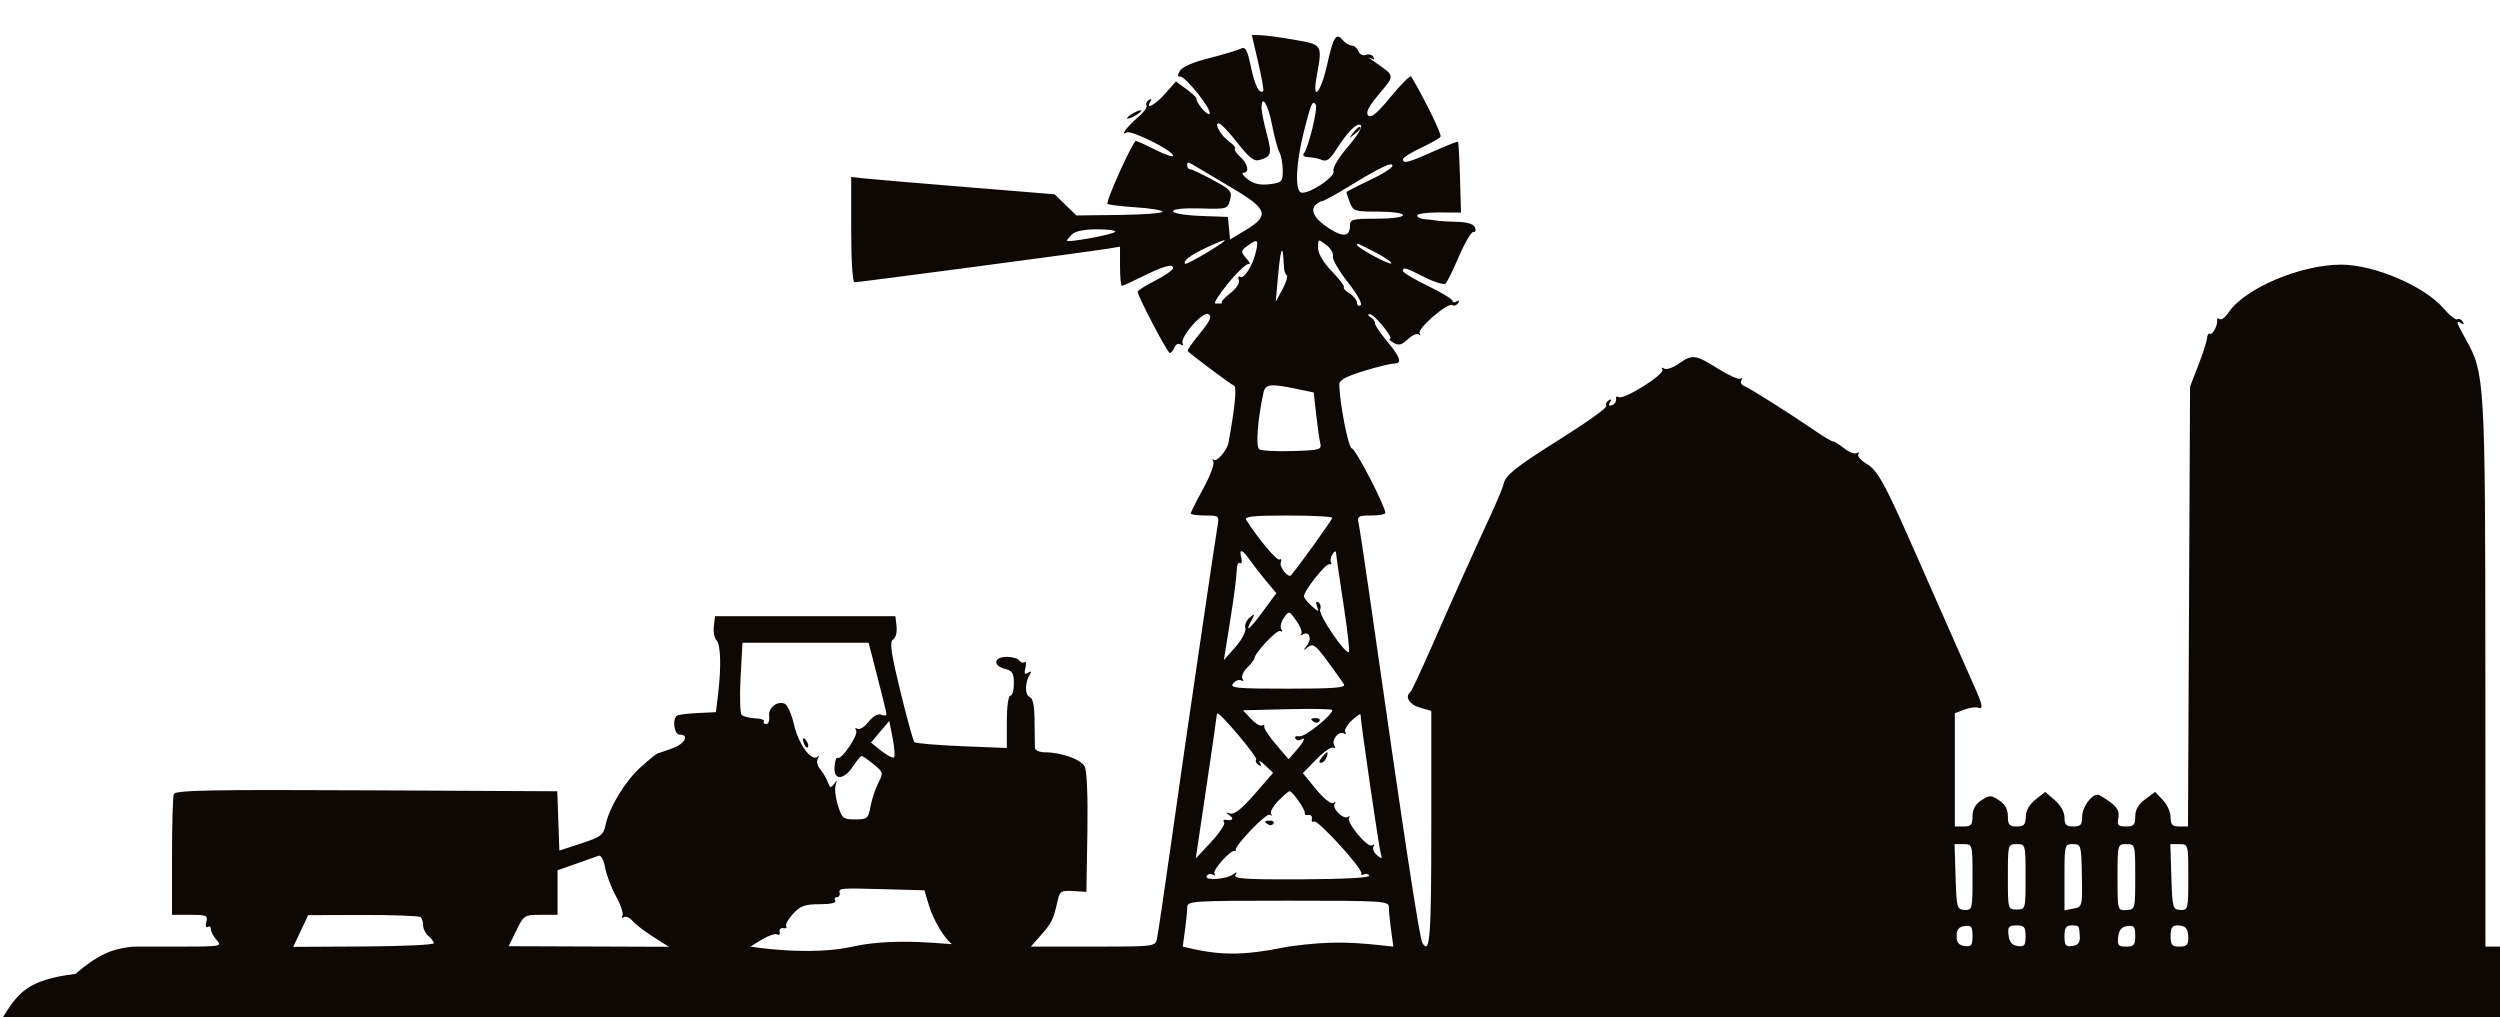 <svg width="676" height="275" viewBox="0 0 676 275" fill="none" xmlns="http://www.w3.org/2000/svg">
<g clip-path="url(#clip0_74_35)">
<path fill-rule="evenodd" clip-rule="evenodd" d="M363.12 10.895C363.77 11.678 364.849 12.318 365.517 12.318C366.185 12.318 366.997 13.008 367.321 13.85C367.651 14.706 368.525 15.147 369.306 14.847C370.074 14.553 370.998 14.79 371.358 15.373C371.775 16.047 371.525 16.193 370.672 15.774C369.933 15.411 370.133 15.667 371.116 16.343C377.39 20.661 377.295 20.183 372.907 25.419C369.998 28.89 369.213 30.452 369.987 31.225C370.76 31.998 372.405 30.624 376.105 26.116C378.888 22.725 381.356 20.275 381.591 20.672C385.379 27.095 389.905 36.369 389.537 36.962C389.276 37.385 386.882 38.75 384.217 39.997C381.552 41.244 379.372 42.621 379.372 43.057C379.372 44.356 380.78 43.995 387.551 40.96C391.094 39.372 394.11 38.189 394.252 38.333C394.393 38.476 394.633 42.843 394.783 48.038L395.056 57.483L389.127 57.451C385.866 57.433 383.198 57.805 383.198 58.277C383.198 58.749 384.166 59.202 385.35 59.282C386.534 59.362 387.932 59.527 388.458 59.65C388.984 59.772 391.413 59.921 393.856 59.982C396.828 60.056 398.478 60.562 398.843 61.514C399.143 62.295 398.956 62.833 398.425 62.708C397.895 62.583 396.164 65.49 394.577 69.169C392.991 72.848 391.34 76.214 390.909 76.649C390.478 77.084 387.935 76.332 385.259 74.977C379.963 72.296 379.372 72.126 379.372 73.284C379.372 73.709 382.385 75.511 386.067 77.291C389.75 79.071 392.763 80.899 392.763 81.353C392.763 81.808 393.26 81.874 393.867 81.5C394.557 81.073 394.711 81.238 394.279 81.936C393.898 82.552 393.189 82.809 392.702 82.509C391.447 81.734 383.166 88.87 383.875 90.115C384.197 90.682 384.101 90.818 383.661 90.42C383.222 90.021 381.897 90.6 380.717 91.706C379.029 93.29 378.202 93.501 376.821 92.7C375.857 92.139 375.412 91.668 375.834 91.652C377.028 91.607 371.629 84.933 370.41 84.949C369.754 84.958 369.831 85.281 370.605 85.772C371.308 86.218 371.845 86.963 371.799 87.43C371.752 87.897 373.222 90.081 375.065 92.282C378.732 96.665 379.23 98.311 376.89 98.311C376.051 98.311 372.392 99.213 368.759 100.315C364.177 101.706 362.155 102.788 362.155 103.849C362.155 108.651 364.602 121.243 365.536 121.243C366.487 121.243 374.589 136.862 374.589 138.696C374.589 139.082 372.859 139.397 370.745 139.397C367.256 139.397 366.945 139.596 367.373 141.547C367.634 142.73 368.923 151.221 370.238 160.418C379.859 227.69 383.817 253.693 384.637 255.019C386.653 258.278 387.024 253.486 387.024 224.096V192.225L383.915 191.335C381.11 190.531 379.795 188.409 381.337 187.172C381.665 186.909 384.193 181.534 386.957 175.228C392.658 162.217 398.195 149.869 403.024 139.397C404.841 135.456 406.424 131.675 406.542 130.995C406.965 128.555 409.838 126.267 422.253 118.477C429.187 114.127 434.635 110.205 434.36 109.761C434.085 109.317 434.364 108.643 434.98 108.263C435.721 107.806 435.843 107.988 435.341 108.798C434.832 109.621 435.019 109.866 435.911 109.543C436.642 109.277 437.121 108.545 436.976 107.915C436.832 107.284 437.155 107.042 437.696 107.375C439.05 108.211 450.257 101.166 449.506 99.951C449.156 99.386 449.371 99.262 450.011 99.658C450.622 100.034 452.369 99.456 453.893 98.371C457.587 95.744 458.454 95.85 464.518 99.669C467.372 101.467 470.109 102.691 470.599 102.388C471.09 102.086 471.211 102.289 470.87 102.841C470.528 103.393 470.876 104.084 471.644 104.379C473.117 104.943 484.25 111.985 490.959 116.596C493.149 118.1 495.234 119.332 495.591 119.332C495.948 119.332 497.327 120.186 498.656 121.23C499.984 122.274 501.518 122.852 502.063 122.516C502.608 122.178 502.797 122.321 502.481 122.831C502.165 123.341 503.229 124.539 504.845 125.493C507.61 127.124 509.647 130.769 516.623 146.563C517.319 148.14 521.207 156.954 525.264 166.151C529.319 175.347 533.309 184.377 534.128 186.216C536.107 190.657 536.288 191.909 534.873 191.366C534.226 191.119 532.546 191.353 531.14 191.886L528.585 192.857V208.168V223.48H530.976C532.974 223.48 533.367 223.027 533.367 220.723C533.367 218.837 534.123 217.473 535.758 216.402C537.973 214.952 538.325 214.952 540.541 216.402C542.176 217.473 542.932 218.837 542.932 220.723C542.932 223.027 543.325 223.48 545.323 223.48C547.281 223.48 547.724 223.004 547.767 220.852C547.801 219.173 548.759 217.487 550.423 216.179L553.026 214.133L555.63 216.372C557.199 217.719 558.236 219.581 558.236 221.045C558.236 223.005 558.702 223.48 560.627 223.48C562.618 223.48 563.018 223.024 563.018 220.762C563.018 218.313 565.457 214.881 567.197 214.881C567.572 214.881 569.086 215.773 570.562 216.863C572.565 218.342 573.134 219.434 572.803 221.163C572.425 223.138 572.73 223.48 574.863 223.48C576.969 223.48 577.366 223.054 577.366 220.793C577.366 218.957 578.216 217.479 580.051 216.124L582.735 214.14L584.833 216.318C585.987 217.515 586.931 219.616 586.931 220.987C586.931 222.997 587.385 223.48 589.281 223.48H591.632L591.911 164.001L592.191 104.522L594.419 98.789C595.645 95.636 596.706 92.336 596.777 91.454C596.848 90.573 597.199 90.033 597.557 90.255C598.269 90.694 599.775 87.802 599.493 86.536C599.397 86.102 599.711 85.991 600.193 86.288C600.674 86.586 601.738 85.81 602.555 84.563C606.84 78.029 622.039 71.558 633.097 71.558C641.973 71.558 655.609 77.391 660.728 83.378C662.347 85.272 664.023 86.605 664.452 86.34C664.88 86.075 665.542 86.362 665.923 86.977C666.355 87.676 666.201 87.84 665.511 87.414C663.935 86.441 664.106 87.022 666.828 91.889C671.895 100.945 672.024 103.185 672.042 182.633L672.059 255.966H686.844H701.629L704.239 251.519C705.673 249.073 707.374 244.272 708.018 240.852C709.108 235.053 709.054 234.453 707.21 231.961C706.122 230.49 704.859 229.518 704.403 229.8C703.948 230.08 703.691 229.956 703.83 229.522C704.277 228.146 700.948 224.202 699.891 224.855C699.333 225.2 696.252 225.006 693.045 224.425C688.843 223.664 686.864 223.66 685.96 224.408C684.063 225.98 679.71 223.694 679.71 221.126C679.71 219.999 681.259 217.596 683.151 215.784C687.773 211.362 688.857 208.46 686.758 206.142C684.651 203.816 685.517 203.052 688.645 204.475C690.507 205.322 691.461 205.333 692.443 204.519C693.803 203.392 701.828 203.403 701.131 204.532C700.914 204.884 701.402 205.837 702.216 206.651C703.807 208.24 704.366 208.199 717.492 205.524C731.103 202.751 778.99 203.87 783.968 207.076C785.283 207.924 786.682 208.522 787.077 208.404C787.471 208.288 787.724 208.515 787.64 208.909C787.555 209.303 788.037 210.915 788.712 212.492C789.416 214.137 789.878 218.558 789.797 222.872C789.704 227.741 790.085 230.917 790.877 231.894C791.819 233.057 791.825 233.237 790.903 232.684C788.858 231.457 789.589 233.185 792.098 235.508C793.676 236.968 794.49 238.748 794.49 240.737C794.49 243.555 794.317 243.708 791.859 243.071C790.413 242.698 788.704 242.305 788.061 242.2C787.418 242.094 786.557 241.64 786.148 241.19C785.739 240.741 785.987 240.71 786.701 241.123C787.722 241.713 787.825 241.391 787.179 239.604C786.729 238.356 786.394 232.39 786.437 226.346L786.514 215.358L784.788 221.091C782.602 228.348 781.507 235.397 782.678 234.674C783.162 234.375 783.641 234.851 783.741 235.732C783.842 236.614 784.183 238.839 784.5 240.679C784.817 242.518 784.454 246.711 783.694 249.995L782.312 255.966H791.748H801.185V265.521V275.076H418.588H0.782C4.894 268.497 7.408 264.931 20.343 263.357C26.683 258.051 30.086 256.595 35.991 255.966H48.095C59.761 255.966 60.142 255.903 58.617 254.219C57.746 253.258 57.033 251.943 57.033 251.296C57.033 250.65 56.643 250.362 56.166 250.656C55.69 250.951 55.524 250.331 55.8 249.279C56.252 247.551 55.83 247.367 51.406 247.367H46.512V231.68C46.512 223.052 46.732 215.419 47.001 214.72C47.401 213.678 56.824 213.493 99.092 213.702L150.696 213.958L150.972 221.979L151.248 230L157.175 228.056C162.447 226.327 163.174 225.781 163.735 223.124C164.759 218.27 168.944 211.352 173.189 207.493C175.367 205.513 177.464 203.809 177.848 203.708C178.233 203.607 180.045 202.983 181.876 202.322C185.202 201.121 186.478 198.637 183.769 198.637C182.253 198.637 181.705 194.362 183.11 193.494C183.535 193.231 186.067 192.916 188.735 192.795L193.584 192.573L194.169 187.723C195.059 180.315 194.881 174.29 193.737 173.147C193.17 172.58 192.847 170.881 193.02 169.373L193.334 166.629H217.724H242.115L242.431 169.391C242.608 170.944 242.2 172.491 241.498 172.925C240.502 173.54 240.898 176.367 243.453 186.883C245.216 194.136 246.926 200.341 247.256 200.672C247.585 201.002 253.341 201.494 260.049 201.766L272.244 202.258V195.192C272.244 191.119 272.649 188.127 273.201 188.127C273.727 188.127 274.157 186.631 274.157 184.801C274.157 182.05 273.744 181.372 271.766 180.876C268.377 180.025 268.689 177.617 272.188 177.617C273.736 177.617 275.272 178.053 275.602 178.587C275.933 179.122 276.563 179.337 277.004 179.064C277.445 178.792 277.563 179.497 277.265 180.631C276.863 182.167 277.046 182.495 277.981 181.918C278.88 181.363 279.008 181.512 278.43 182.445C277.088 184.615 277.095 187.948 278.443 188.465C279.308 188.797 279.723 190.877 279.745 194.989C279.762 198.31 279.805 201.564 279.837 202.22C279.87 202.878 281.08 203.418 282.527 203.42C286.97 203.429 292.257 205.313 293.3 207.259C293.902 208.384 294.187 215.382 294.028 225.133L293.765 241.156L290.191 240.94C287.005 240.747 286.554 241.006 286.037 243.329C284.865 248.594 284.454 249.467 281.626 252.685L278.742 255.966H295.561C312.227 255.966 312.385 255.946 312.849 253.817C313.108 252.634 314.844 240.918 316.707 227.78C318.571 214.642 320.32 202.388 320.594 200.548C320.868 198.709 322.789 185.595 324.864 171.406C326.939 157.217 328.88 144.21 329.178 142.503C329.716 139.421 329.69 139.397 325.851 139.397C323.723 139.397 321.982 139.139 321.982 138.825C321.982 138.511 323.505 135.485 325.365 132.102C327.226 128.72 328.448 125.43 328.082 124.792C327.714 124.153 327.768 123.952 328.199 124.343C328.957 125.028 331.795 121.784 332.159 119.816C333.91 110.371 334.48 104.543 333.678 104.276C332.921 104.024 322.543 96.278 321.158 94.931C320.967 94.746 322.445 92.602 324.442 90.168C327.266 86.725 327.784 85.564 326.772 84.939C325.278 84.016 318.847 91.376 319.8 92.918C320.111 93.419 319.864 93.52 319.253 93.143C318.631 92.759 317.89 93.115 317.569 93.951C317.253 94.772 316.69 95.445 316.316 95.445C315.669 95.445 307.635 80.105 307.635 78.87C307.635 78.544 309.787 77.189 312.417 75.857C315.047 74.525 317.2 72.985 317.2 72.433C317.2 71.186 314.379 72.016 308.384 75.026C305.902 76.271 303.643 77.291 303.362 77.291C303.082 77.291 302.852 74.907 302.852 71.993V66.693L299.744 67.222C295.585 67.928 232.231 76.335 231.07 76.335C230.534 76.335 230.159 70.485 230.159 62.094V47.852L233.746 48.245C235.718 48.46 248.093 49.514 261.245 50.586L285.157 52.536L288.113 55.398L291.068 58.259L302.699 58.12C309.096 58.043 314.33 57.653 314.33 57.251C314.33 56.85 311.094 56.314 307.139 56.061C303.185 55.807 299.732 55.383 299.467 55.119C298.904 54.555 306.326 38.116 307.144 38.116C307.449 38.116 309.836 39.198 312.449 40.521C315.062 41.843 317.2 42.548 317.2 42.087C317.2 40.736 305.828 35.071 304.617 35.819C302.67 37.02 304.971 33.998 307.835 31.591C309.306 30.354 310.286 28.981 310.013 28.54C309.74 28.098 310.02 27.427 310.636 27.046C311.335 26.615 311.5 26.768 311.073 27.457C309.573 29.883 312.395 28.36 315.096 25.286L317.974 22.013L320.797 24.092C322.348 25.236 323.581 26.387 323.535 26.65C323.344 27.741 326.607 31.5 327.08 30.735C327.754 29.644 320.345 20.364 319.061 20.692C318.404 20.86 318.382 20.369 318.996 19.224C319.581 18.132 322.479 16.853 326.928 15.725C330.784 14.747 334.636 13.595 335.489 13.165C336.78 12.514 337.241 13.338 338.255 18.111C339.339 23.211 340.568 25.601 341.584 24.585C341.774 24.396 341.155 20.913 340.209 16.846L338.488 9.451L340.995 9.527C342.374 9.568 346.516 10.135 350.199 10.787C357.651 12.105 357.595 12.011 356.026 20.678C354.726 27.861 357.141 25.192 358.839 17.569C360.562 9.83 361.291 8.693 363.12 10.895ZM352.523 35.756C350.502 43.835 350.12 51.036 351.662 51.987C353.257 52.973 361.209 47.854 360.589 46.242C360.275 45.425 361.89 42.704 364.497 39.656C367.211 36.482 368.539 34.215 367.912 33.827C366.82 33.153 364.406 35.619 361.084 40.802C359.616 43.093 358.627 43.774 357.498 43.273C356.64 42.892 355.006 42.544 353.867 42.498C352.605 42.448 352.104 42.042 352.583 41.46C353.776 40.011 356.396 29.301 355.795 28.33C354.932 26.937 354.462 28.007 352.523 35.756ZM341.123 29.277C341.129 30.197 341.762 33.306 342.529 36.186C343.983 41.642 343.805 42.301 340.616 43.257C339.096 43.714 337.816 42.724 334.582 38.588C332.325 35.7 330.058 33.338 329.544 33.338C328.191 33.338 330.212 36.787 332.504 38.391C333.55 39.122 334.189 39.935 333.927 40.198C333.664 40.461 334.311 41.456 335.367 42.41C337.461 44.303 337.928 46.715 336.2 46.715C335.603 46.715 336.141 47.509 337.396 48.48C339.01 49.728 340.727 50.117 343.264 49.808C346.621 49.4 346.851 49.164 346.851 46.12C346.851 44.331 346.451 42.12 345.963 41.208C345.475 40.295 344.555 36.862 343.919 33.577C342.854 28.071 341.097 25.37 341.123 29.277ZM308.591 29.927C308.591 30.19 307.73 30.865 306.678 31.427C305.626 31.99 304.765 32.235 304.765 31.972C304.765 31.709 305.626 31.035 306.678 30.472C307.73 29.909 308.591 29.665 308.591 29.927ZM367.894 34.655C367.894 34.853 367.14 35.606 366.22 36.327C364.703 37.515 364.669 37.481 365.858 35.966C367.108 34.374 367.894 33.869 367.894 34.655ZM364.379 50.639C361.033 52.685 357.959 54.359 357.546 54.359C357.135 54.359 356.302 54.855 355.696 55.461C354.145 57.01 355.674 59.477 359.734 61.985C363.354 64.22 365.024 63.906 365.024 60.991C365.024 59.32 365.735 59.136 372.198 59.136C376.342 59.136 379.372 58.733 379.372 58.181C379.372 57.634 376.495 57.225 372.652 57.225C366.32 57.225 365.879 57.084 365 54.775C364.488 53.426 364.068 52.178 364.068 51.998C364.068 51.819 366.866 50.365 370.285 48.767C373.704 47.168 376.502 45.397 376.502 44.83C376.502 43.647 373.325 45.169 364.379 50.639ZM321.026 44.804C321.026 45.33 321.379 45.76 321.812 45.76C322.245 45.76 325.003 47.06 327.94 48.65C332.834 51.298 333.226 51.751 332.608 54.057C331.947 56.527 331.792 56.571 324.566 56.36C320.041 56.228 317.2 56.522 317.2 57.123C317.2 57.681 320.378 58.22 324.612 58.38L332.025 58.659L332.321 61.707L332.616 64.755L336.864 62.191C343.313 58.3 342.779 56.548 333.46 51.018C330.041 48.988 325.951 46.553 324.373 45.605C320.988 43.571 321.026 43.58 321.026 44.804ZM289.872 63.368C289.12 64.118 288.505 64.892 288.505 65.087C288.505 65.701 300.747 63.469 301.499 62.718C301.892 62.325 299.745 62.003 296.726 62.003C293.245 62.003 290.738 62.502 289.872 63.368ZM356.416 67.18C356.416 68.564 357.904 71.038 360.125 73.347C362.165 75.469 363.631 77.409 363.38 77.659C363.129 77.909 363.828 78.677 364.931 79.365C366.034 80.054 366.937 81.183 366.937 81.877C366.937 82.57 367.373 82.867 367.906 82.538C368.461 82.195 367 79.555 364.494 76.369C362.085 73.304 360.249 70.132 360.417 69.32C360.583 68.507 359.859 67.187 358.807 66.387C356.34 64.508 356.416 64.483 356.416 67.18ZM336.545 67.066C335.577 67.815 335.669 68.39 336.996 69.854C337.915 70.869 338.204 71.56 337.638 71.39C337.073 71.219 334.586 73.553 332.112 76.574C329.64 79.595 328.07 82.068 328.625 82.068C329.18 82.068 329.849 82.068 330.112 82.068C330.375 82.068 330.482 81.892 330.351 81.677C330.22 81.461 331.322 80.335 332.801 79.173C334.366 77.943 335.27 76.489 334.964 75.693C334.675 74.94 334.817 74.559 335.279 74.844C336.424 75.551 338.792 71.758 339.654 67.841C340.378 64.548 339.939 64.439 336.545 67.066ZM326.073 67.019C321.807 69.027 319.756 70.609 320.482 71.333C320.652 71.502 323.318 70.119 326.408 68.257C332.838 64.384 332.707 63.898 326.073 67.019ZM366.937 66.212C366.937 66.966 375.703 71.718 376.192 71.23C376.466 70.957 374.603 69.65 372.053 68.323C366.925 65.659 366.937 65.664 366.937 66.212ZM345.559 74.902L344.962 81.59L346.771 78.246C347.767 76.407 348.3 74.687 347.956 74.424C347.611 74.161 347.286 73.409 347.233 72.752C347.181 72.096 347.074 70.626 346.994 69.487C346.743 65.862 346.175 68.008 345.559 74.902ZM341.639 106.194C340.037 113.591 339.502 120.818 340.506 121.487C341.102 121.884 345.16 122.099 349.523 121.964C356.915 121.737 357.425 121.591 356.995 119.81C356.741 118.759 356.24 115.248 355.882 112.009L355.231 106.121L350.802 105.196C343.484 103.667 342.155 103.812 341.639 106.194ZM336.999 140.606C340.264 145.763 345.271 151.726 345.974 151.292C346.444 151.002 346.599 151.362 346.318 152.094C345.854 153.3 348.393 156.424 349.117 155.538C351.865 152.175 360.242 140.496 360.242 140.029C360.242 139.681 354.84 139.397 348.238 139.397C338.795 139.397 336.397 139.655 336.999 140.606ZM359.897 152.035C360.165 152.467 359.962 152.703 359.448 152.559C358.491 152.291 352.59 159.74 352.59 161.217C352.59 161.666 353.523 162.852 354.665 163.853C356.591 165.542 356.695 165.549 356.111 163.951C355.712 162.86 355.851 162.458 356.492 162.853C357.048 163.196 357.262 164.103 356.969 164.868C356.453 166.21 363.899 177.147 364.75 176.298C364.978 176.071 364.426 171.007 363.524 165.045C361.815 153.747 361.421 151.027 361.263 149.43C361.212 148.904 360.774 149.099 360.291 149.862C359.807 150.625 359.631 151.604 359.897 152.035ZM335.65 150.864C335.926 151.916 335.76 152.536 335.284 152.241C334.807 151.947 334.407 152.914 334.396 154.39C334.385 155.866 333.6 161.896 332.65 167.789L330.923 178.506L334.055 174.956C335.813 172.963 336.989 170.731 336.737 169.869C336.489 169.023 337.012 167.733 337.899 167.002C339.369 165.791 339.41 165.864 338.366 167.823C336.452 171.41 337.88 170.244 341.598 165.185L345.117 160.396L342.397 157.142C340.901 155.352 338.903 152.777 337.958 151.42C335.903 148.468 334.964 148.241 335.65 150.864ZM346.465 170.122C346.853 170.748 346.729 170.966 346.179 170.626C345.335 170.105 339.199 176.62 339.199 178.038C339.199 178.332 338.323 179.447 337.252 180.517C336.179 181.589 335.601 182.944 335.964 183.532C336.34 184.14 336.196 184.336 335.629 183.986C335.081 183.648 334.102 184.011 333.451 184.793C332.413 186.044 334.202 186.216 348.216 186.216C360.839 186.216 364.004 185.964 363.398 185.007C362.977 184.343 360.97 181.536 358.937 178.77C355.735 174.412 355.033 173.905 353.676 174.962C352.29 176.044 352.258 175.997 353.389 174.553C354.824 172.723 354.026 170.547 352.285 171.544C351.663 171.899 351.465 171.847 351.844 171.428C352.223 171.009 351.637 169.409 350.541 167.872C348.569 165.105 348.535 165.096 347.167 167.049C346.406 168.133 346.09 169.516 346.465 170.122ZM200.256 183.111C199.975 188.235 200.105 192.81 200.547 193.278C200.989 193.745 202.625 194.175 204.182 194.233C205.74 194.291 206.816 194.661 206.574 195.054C206.332 195.448 206.617 195.771 207.207 195.771C207.797 195.771 208.145 194.856 207.981 193.736C207.644 191.448 210.045 189.456 212.159 190.267C212.925 190.561 214.077 193.15 214.721 196.022C215.882 201.207 219.463 206.064 221.058 204.618C221.497 204.219 221.53 204.457 221.131 205.147C220.726 205.849 221.016 207.112 221.789 208.014C222.55 208.9 223.477 210.473 223.848 211.51C224.421 213.109 224.673 213.181 225.518 211.987C226.331 210.838 226.411 210.896 225.956 212.303C225.649 213.25 225.928 215.722 226.577 217.797C227.666 221.284 228.018 221.569 231.241 221.569C234.508 221.569 234.771 221.344 235.395 218.019C235.762 216.066 236.712 213.213 237.507 211.679C238.896 208.994 238.848 208.804 236.229 206.663C234.732 205.44 233.291 204.425 233.028 204.408C232.765 204.39 231.689 205.663 230.637 207.237C228.096 211.038 225.382 211.088 225.654 207.329C225.765 205.804 226.129 204.726 226.466 204.932C227.522 205.581 232.212 198.681 231.499 197.529C231.097 196.88 231.24 196.69 231.847 197.066C232.412 197.414 233.763 196.573 234.848 195.194C236.052 193.665 237.388 192.904 238.273 193.244C239.07 193.549 239.724 193.553 239.724 193.251C239.724 192.747 238.115 186.232 235.803 177.378L234.868 173.795H217.818H200.769L200.256 183.111ZM338.267 194.364C339.459 195.631 340.812 196.434 341.275 196.148C341.737 195.863 341.998 196 341.853 196.454C341.709 196.908 343.132 199.084 345.017 201.288L348.444 205.297L350.517 202.915C352.677 200.434 353.23 199.085 351.699 200.029C351.21 200.332 350.562 200.18 350.26 199.692C349.959 199.204 350.466 198.933 351.389 199.088C352.85 199.335 360.239 193.415 360.244 191.994C360.245 191.706 354.813 191.604 348.174 191.766L336.102 192.062L338.267 194.364ZM363.766 197.968C364.095 198.499 363.915 198.655 363.368 198.318C362.016 197.483 359.901 200.179 360.785 201.61C361.193 202.267 361.09 202.505 360.545 202.169C360.023 201.847 357.952 203.266 355.941 205.321L352.288 209.06L355.859 213.415C357.958 215.972 359.895 217.504 360.555 217.127C361.171 216.774 361.353 216.841 360.957 217.278C359.963 218.371 363.115 221.667 364.435 220.915C365.022 220.581 365.192 220.651 364.811 221.072C363.832 222.153 369.757 229.356 370.995 228.592C371.557 228.245 371.739 228.408 371.4 228.957C371.062 229.504 371.487 230.534 372.346 231.247C373.717 232.383 373.837 232.309 373.331 230.638C372.827 228.974 367.894 195.058 367.894 193.255C367.894 192.879 366.831 193.568 365.532 194.788C364.233 196.007 363.438 197.438 363.766 197.968ZM328.908 194.099C328.859 194.756 327.584 203.582 326.075 213.713L323.33 232.133L327.443 227.721C329.705 225.295 331.306 222.908 331.002 222.416C330.698 221.924 330.803 221.583 331.237 221.659C333.207 222 333.813 221.45 332.503 220.508C331.271 219.623 331.292 219.549 332.655 219.982C333.741 220.328 335.815 218.678 339.245 214.738L344.249 208.991L342.07 206.919C340.873 205.781 340.233 205.452 340.65 206.19C341.161 207.094 341.042 207.306 340.287 206.84C339.671 206.46 339.396 205.78 339.675 205.329C340.069 204.692 330.142 192.904 329.212 192.904C329.094 192.904 328.957 193.442 328.908 194.099ZM356.786 194.99C356.51 195.436 355.883 195.555 355.393 195.252C354.142 194.48 354.283 194.178 355.895 194.178C356.662 194.178 357.062 194.544 356.786 194.99ZM238.279 203.008C239.802 204.22 241.335 205.034 241.687 204.816C242.039 204.6 241.905 202.288 241.39 199.681L240.452 194.941L237.982 197.872L235.512 200.803L238.279 203.008ZM218.242 200.612C218.589 201.172 218.667 201.836 218.417 202.087C218.166 202.337 217.706 201.878 217.394 201.067C216.748 199.384 217.299 199.087 218.242 200.612ZM358.675 204.848C358.372 205.636 357.687 206.281 357.153 206.281C356.593 206.281 356.686 205.674 357.372 204.848C358.027 204.06 358.712 203.415 358.894 203.415C359.076 203.415 358.977 204.06 358.675 204.848ZM685.979 210.186C686.332 210.758 686.235 211.612 685.762 212.084C685.254 212.591 684.903 212.167 684.903 211.045C684.903 208.873 685.08 208.733 685.979 210.186ZM345.582 216.619C344.16 218.101 343.327 219.674 343.729 220.117C344.131 220.558 343.962 220.635 343.354 220.288C342.396 219.74 333.502 229.027 334.177 229.869C334.308 230.034 334.161 230.126 333.849 230.075C332.651 229.879 327.819 235.287 328.381 236.196C328.706 236.721 328.506 236.863 327.935 236.511C327.364 236.158 326.621 236.316 326.283 236.862C325.473 238.172 331.562 237.818 333.404 236.449C334.45 235.672 334.606 235.719 334.049 236.644C333.464 237.617 337.09 237.845 352.054 237.77C363.563 237.714 370.577 237.329 370.233 236.774C369.926 236.277 369.263 236.124 368.76 236.434C368.258 236.745 367.965 236.626 368.109 236.169C368.507 234.914 356.3 221.528 355.313 222.137C354.841 222.428 354.574 222.097 354.718 221.401C354.862 220.705 354.443 220.244 353.785 220.375C353.127 220.506 352.695 220.291 352.823 219.897C353.083 219.098 349.55 214.003 348.704 213.955C348.407 213.938 347.003 215.138 345.582 216.619ZM344.352 222.699C344.075 223.146 343.449 223.264 342.959 222.961C341.708 222.189 341.848 221.887 343.461 221.887C344.227 221.887 344.628 222.253 344.352 222.699ZM587.133 237.096C587.395 245.506 587.513 245.94 589.561 246.042C591.647 246.147 591.713 245.877 591.713 237.204C591.713 228.263 591.712 228.257 589.286 228.257H586.859L587.133 237.096ZM572.583 237.233C572.583 246.207 572.584 246.209 574.974 246.071C577.341 245.935 577.365 245.849 577.365 237.096C577.366 228.305 577.353 228.257 574.974 228.257C572.594 228.257 572.583 228.296 572.583 237.233ZM558.236 237.202V246.147L560.663 245.684C563.059 245.226 563.088 245.11 562.936 236.738C562.785 228.491 562.719 228.257 560.508 228.257C558.278 228.257 558.236 228.423 558.236 237.202ZM542.932 237.096C542.932 245.886 542.945 245.934 545.323 245.934C547.701 245.934 547.714 245.886 547.714 237.096C547.714 228.305 547.701 228.257 545.323 228.257C542.945 228.257 542.932 228.305 542.932 237.096ZM528.787 237.096C529.049 245.506 529.167 245.94 531.215 246.042C533.301 246.147 533.367 245.877 533.367 237.204C533.367 228.263 533.366 228.257 530.939 228.257H528.513L528.787 237.096ZM155.791 233.549L150.77 235.323V241.346V247.367L146.226 247.37C141.801 247.373 141.63 247.483 139.617 251.611L137.55 255.849L159.209 255.93L180.867 256.011L176.579 253.285C174.22 251.786 171.705 249.847 170.987 248.974C170.27 248.102 169.235 247.665 168.687 248.003C168.14 248.341 167.969 248.169 168.309 247.619C168.649 247.071 167.886 244.747 166.616 242.456C165.345 240.165 164.005 236.652 163.637 234.65C163.257 232.572 162.507 231.174 161.891 231.392C161.298 231.603 158.554 232.573 155.791 233.549ZM735.3 240.44C735.496 244.993 736.686 248.809 737.837 248.573C738.477 248.441 738.704 248.971 738.373 249.831C738.059 250.649 738.371 252.38 739.066 253.677C740.278 255.94 740.662 256.025 748.519 255.762C756.396 255.499 756.721 255.4 757.039 253.145C757.222 251.855 758.811 249.119 760.573 247.062L763.776 243.324L761.736 240.569L759.696 237.812H747.442H735.187L735.3 240.44ZM713.016 246.485C711.082 249.334 709.312 252.634 709.084 253.817C708.672 255.956 708.73 255.966 720.973 255.966C729.823 255.966 733.274 255.648 733.274 254.833C733.274 253.636 729.484 239.663 728.888 238.658C728.695 238.334 725.837 238.797 722.536 239.686C716.991 241.18 716.269 241.696 713.016 246.485ZM769.737 245.964C768.742 245.982 767.204 246.595 766.32 247.328C764.575 248.775 761.969 253.348 761.969 254.963C761.969 256.567 775.845 256.252 777.202 254.618C779.317 252.073 779.546 246.566 777.706 242.491L775.966 238.636L773.757 242.285C772.469 244.411 770.792 245.946 769.737 245.964ZM227.05 241.515C227.182 242.106 226.833 242.59 226.276 242.59C225.72 242.59 225.529 243.02 225.854 243.545C226.219 244.134 224.602 244.501 221.645 244.501C217.667 244.501 216.438 244.939 214.467 247.063C213.158 248.473 212.312 249.988 212.586 250.431C212.86 250.874 212.514 251.118 211.817 250.974C211.121 250.83 210.669 251.281 210.814 251.976C210.958 252.673 210.661 252.985 210.154 252.672C209.646 252.36 207.806 252.97 206.065 254.031L202.899 255.96C202.899 255.96 218.843 258.611 230.637 255.948C242.431 253.285 257.924 255.622 257.373 255.236C255.389 253.846 252.35 248.722 251.167 244.769L249.96 240.739L239.342 240.446C226.892 240.103 226.739 240.116 227.05 241.515ZM321.026 245.322C321.026 246.301 320.752 249.096 320.417 251.533L319.809 255.966C329.349 258.297 335.351 258.639 348.286 255.966C360.476 254.265 366.373 254.802 376.762 255.966L376.154 251.533C375.819 249.096 375.546 246.301 375.546 245.322C375.546 243.631 374.227 243.545 348.286 243.545C322.345 243.545 321.026 243.631 321.026 245.322ZM81.31 251.742L79.283 256.03L98.288 255.926C108.741 255.868 117.293 255.476 117.293 255.055C117.293 254.635 116.647 253.755 115.858 253.1C115.069 252.446 114.423 251.175 114.423 250.276C114.423 249.376 114.136 248.354 113.785 248.004C113.435 247.654 106.44 247.387 98.242 247.411L83.337 247.454L81.31 251.742ZM766.751 249.639C766.751 249.837 765.998 250.59 765.077 251.311C763.56 252.499 763.527 252.466 764.716 250.95C765.966 249.358 766.751 248.853 766.751 249.639ZM586.931 253.1C586.931 255.52 587.303 255.966 589.322 255.966C591.189 255.966 591.713 255.478 591.713 253.737C591.713 251.051 591.007 250.234 588.684 250.234C587.373 250.234 586.931 250.958 586.931 253.1ZM572.759 253.339C572.498 255.601 572.797 255.966 574.911 255.966C577.013 255.966 577.366 255.545 577.366 253.033C577.366 250.538 577.044 250.147 575.214 250.406C573.673 250.624 572.975 251.458 572.759 253.339ZM558.236 253.167C558.236 255.653 558.56 256.052 560.365 255.794C561.887 255.576 562.463 254.875 562.384 253.339C562.224 250.218 562.236 250.234 560.149 250.234C558.651 250.234 558.236 250.871 558.236 253.167ZM543.108 252.861C543.324 254.742 544.021 255.576 545.562 255.794C547.393 256.053 547.714 255.662 547.714 253.167C547.714 250.655 547.361 250.234 545.26 250.234C543.146 250.234 542.847 250.599 543.108 252.861ZM529.063 253.1C529.063 254.85 529.639 255.57 531.215 255.794C533.054 256.055 533.367 255.664 533.367 253.1C533.367 250.536 533.054 250.145 531.215 250.406C529.639 250.63 529.063 251.351 529.063 253.1Z" fill="#0E0805"/>
</g>
<defs>
<clipPath id="clip0_74_35">
<rect width="676" height="275" fill="white" transform="matrix(-1 0 0 1 676 0)"/>
</clipPath>
</defs>
</svg>
